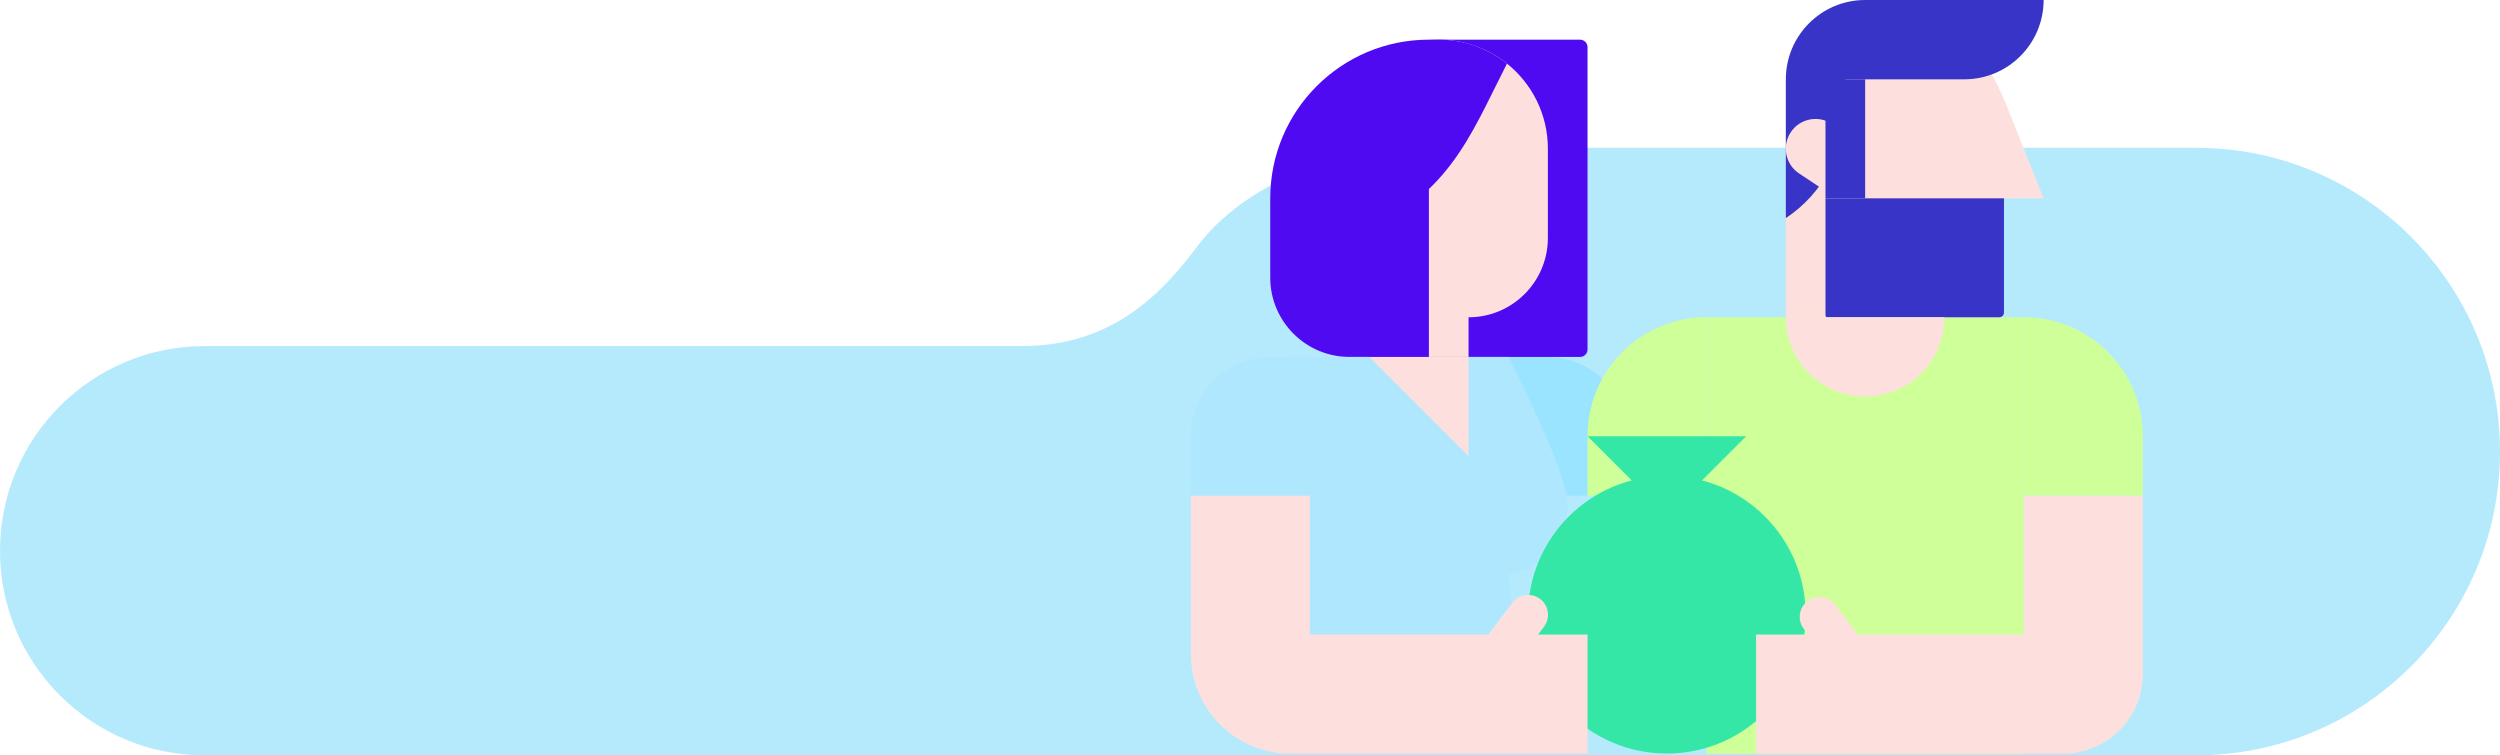 <?xml version="1.0" encoding="utf-8"?>
<!-- Generator: Adobe Illustrator 21.1.0, SVG Export Plug-In . SVG Version: 6.00 Build 0)  -->
<svg version="1.1" id="Layer_1" xmlns="http://www.w3.org/2000/svg" xmlns:xlink="http://www.w3.org/1999/xlink" x="0px" y="0px"
	 viewBox="0 0 2672.7 807.5" style="enable-background:new 0 0 2672.7 807.5;" xml:space="preserve">
<style type="text/css">
	.st0{filter:url(#Adobe_OpacityMaskFilter);}
	.st1{filter:url(#Adobe_OpacityMaskFilter_1_);}
	.st2{mask:url(#SVGID_1_);fill:url(#SVGID_2_);}
	.st3{opacity:0.5;fill:#6CD6FC;}
	.st4{fill:#9BE4FF;}
	.st5{fill:#FDE0DD;}
	.st6{fill:#500AF2;}
	.st7{fill:#AFE7FF;}
	.st8{fill:#CFFF99;}
	.st9{fill:#3734C7;}
	.st10{fill:#34E7A7;}
</style>
<defs>
	<filter id="Adobe_OpacityMaskFilter" filterUnits="userSpaceOnUse" x="0" y="158.1" width="2672.7" height="649.4">
		<feFlood  style="flood-color:white;flood-opacity:1" result="back"/>
		<feBlend  in="SourceGraphic" in2="back" mode="normal"/>
	</filter>
</defs>
<mask maskUnits="userSpaceOnUse" x="0" y="158.1" width="2672.7" height="649.4" id="SVGID_1_">
	<g class="st0">
		<defs>
			<filter id="Adobe_OpacityMaskFilter_1_" filterUnits="userSpaceOnUse" x="0" y="158.1" width="2672.7" height="649.4">
				<feFlood  style="flood-color:white;flood-opacity:1" result="back"/>
				<feBlend  in="SourceGraphic" in2="back" mode="normal"/>
			</filter>
		</defs>
		<mask maskUnits="userSpaceOnUse" x="0" y="158.1" width="2672.7" height="649.4" id="SVGID_1_">
			<g class="st1">
			</g>
		</mask>
		
			<linearGradient id="SVGID_2_" gradientUnits="userSpaceOnUse" x1="5381.111" y1="419.357" x2="5381.111" y2="-230.028" gradientTransform="matrix(-1 0 0 1 6717.477 388.164)">
			<stop  offset="0" style="stop-color:#FFFFFF"/>
			<stop  offset="0.245" style="stop-color:#D9D9D9"/>
			<stop  offset="0.589" style="stop-color:#A9A9A9"/>
			<stop  offset="0.851" style="stop-color:#8B8B8B"/>
			<stop  offset="1" style="stop-color:#808080"/>
		</linearGradient>
		<path class="st2" d="M2672.7,482.8L2672.7,482.8c0,179.3-145.4,324.7-324.7,324.7H218.7C97.9,807.5,0,709.6,0,588.8v0
			C0,468,97.9,370,218.7,370h872.9c83,0,161.1-39.3,210.5-106l0,0c49.5-66.7,127.5-106,210.5-106H2348
			C2527.4,158.1,2672.7,303.5,2672.7,482.8z"/>
	</g>
</mask>
<path class="st3" d="M2672.7,482.8L2672.7,482.8c0,179.3-145.4,324.7-324.7,324.7H218.7C97.9,807.5,0,709.6,0,588.8v0
	C0,468,97.9,370,218.7,370h872.9c83,0,138.5-39.3,187.9-106l0,0c49.5-66.7,150.2-106,233.2-106H2348
	C2527.4,158.1,2672.7,303.5,2672.7,482.8z"/>
<g>
	<g>
		<g>
			<g>
				<path class="st4" d="M1612.4,381.6h42.4c46.8,0,84.8,38,84.8,84.8V530h-127.2V381.6z"/>
			</g>
		</g>
		
			<rect x="1442.8" y="381.6" transform="matrix(-1 -4.487267e-11 4.487267e-11 -1 3033.982 869.231)" class="st5" width="148.4" height="106"/>
		<g>
			<path class="st6" d="M1527.6,381.6h161.6c4.4,0,8-3.6,8-8V50.4c0-4.4-3.6-8-8-8h-161.6V381.6z"/>
			<g>
				<path class="st5" d="M1531.7,42.6c30.1-1.6,57.9,8.2,79.4,25.4c26.7,21.4,43.7,54.2,43.7,91v95.4c0,46.8-38,84.8-84.8,84.8l0,0
					v42.4h-127.2V318v-63.6l-21.2-91.5C1421.6,100.3,1469.2,46,1531.7,42.6z"/>
				<path class="st6" d="M1536,42.4c28.4-0.5,54.6,9.2,75.1,25.6c-41.1,80.4-62.3,144-168.3,186.4c0,0-21.2-34.7-21.2-91.5
					C1421.6,84.8,1471.8,43.6,1536,42.4z"/>
			</g>
			<path class="st6" d="M1527.6,42.4L1527.6,42.4c-93.7,0-169.6,75.9-169.6,169.6v84.8c0,46.8,38,84.8,84.8,84.8h84.8V42.4z"/>
		</g>
		<g>
			<path class="st7" d="M1378.9,381.6h85.1l106,106v-106h42.4c0,0,63.6,121.6,63.6,159c0,37.4-27.7,68.2-63.6,73.4l21.2,191.7
				h-254.7V381.6z"/>
		</g>
		<g>
			<polygon class="st8" points="2163.6,805.6 1824.4,805.6 1824.4,339.2 1888,339.2 2100,339.2 2163.6,339.2 			"/>
			<g>
				<g>
					<path class="st5" d="M1973.8,16.7c106.1-67,168.6,89.3,168.6,89.3l42.4,106h-42.4v63.6c0,35.1-28.5,63.6-63.6,63.6h-169.6V137
						C1909.2,88.6,1932.9,42.6,1973.8,16.7z"/>
					<path class="st9" d="M2184.8,0c0,46.8-38,84.8-84.8,84.8h-127.2v29.6c0,47.8-23.9,92.4-63.6,118.8l0,0V84.8
						c0-46.8,38-84.8,84.8-84.8L2184.8,0z"/>
					<path class="st5" d="M1958.6,132.5c-14.6-9.7-34.4-5.8-44.1,8.8c-9.7,14.6-5.8,34.4,8.8,44.1l26.5,17.6l35.3-52.9L1958.6,132.5
						z"/>
					<g>
						<path class="st9" d="M1953.6,339.2h183.8c2.8,0,5-2.2,5-5V212h-190.8v125.2C1951.6,338.3,1952.5,339.2,1953.6,339.2z"/>
						<rect x="1951.6" y="84.8" class="st9" width="42.4" height="127.2"/>
					</g>
				</g>
				<path class="st5" d="M1994,424L1994,424c46.8,0,84.8-38,84.8-84.8l0,0h-169.6l0,0C1909.2,386,1947.2,424,1994,424z"/>
			</g>
			<path class="st8" d="M2290.8,466.4V530h-127.2V339.2C2233.9,339.2,2290.8,396.2,2290.8,466.4z"/>
			<g>
				<path class="st8" d="M1824.4,339.2V530h-127.2v-63.6C1697.2,396.2,1754.1,339.2,1824.4,339.2z"/>
			</g>
		</g>
		<g>
			<g>
				<circle class="st10" cx="1782" cy="657.2" r="148.4"/>
				<polygon class="st10" points="1866.8,466.4 1782,551.2 1697.2,466.4 				"/>
			</g>
		</g>
		<g>
			<path class="st5" d="M1954.1,706l-25.7-33.7c-7.1-9.3-5.3-22.6,4-29.7l0,0c9.3-7.1,22.6-5.3,29.7,4l25.7,33.7L1954.1,706z"/>
			<path class="st5" d="M2163.6,678.4V530h127.2v190.8c0,46.8-38,84.8-84.8,84.8h-328.6V678.4H2163.6z"/>
		</g>
		<g>
			<path class="st5" d="M1624.9,703.8l25.7-33.7c7.1-9.3,5.3-22.6-4-29.7l0,0c-9.3-7.1-22.6-5.3-29.7,4l-25.7,33.7L1624.9,703.8z"/>
			<g>
				<path class="st7" d="M1273.2,466.4c0-46.8,38-84.8,84.8-84.8h42.4V530h-127.2V466.4z"/>
				<path class="st5" d="M1400.4,530v148.4l296.8,0v127.2h-318c-58.5,0-106-47.5-106-106V530H1400.4z"/>
			</g>
		</g>
	</g>
</g>
</svg>
